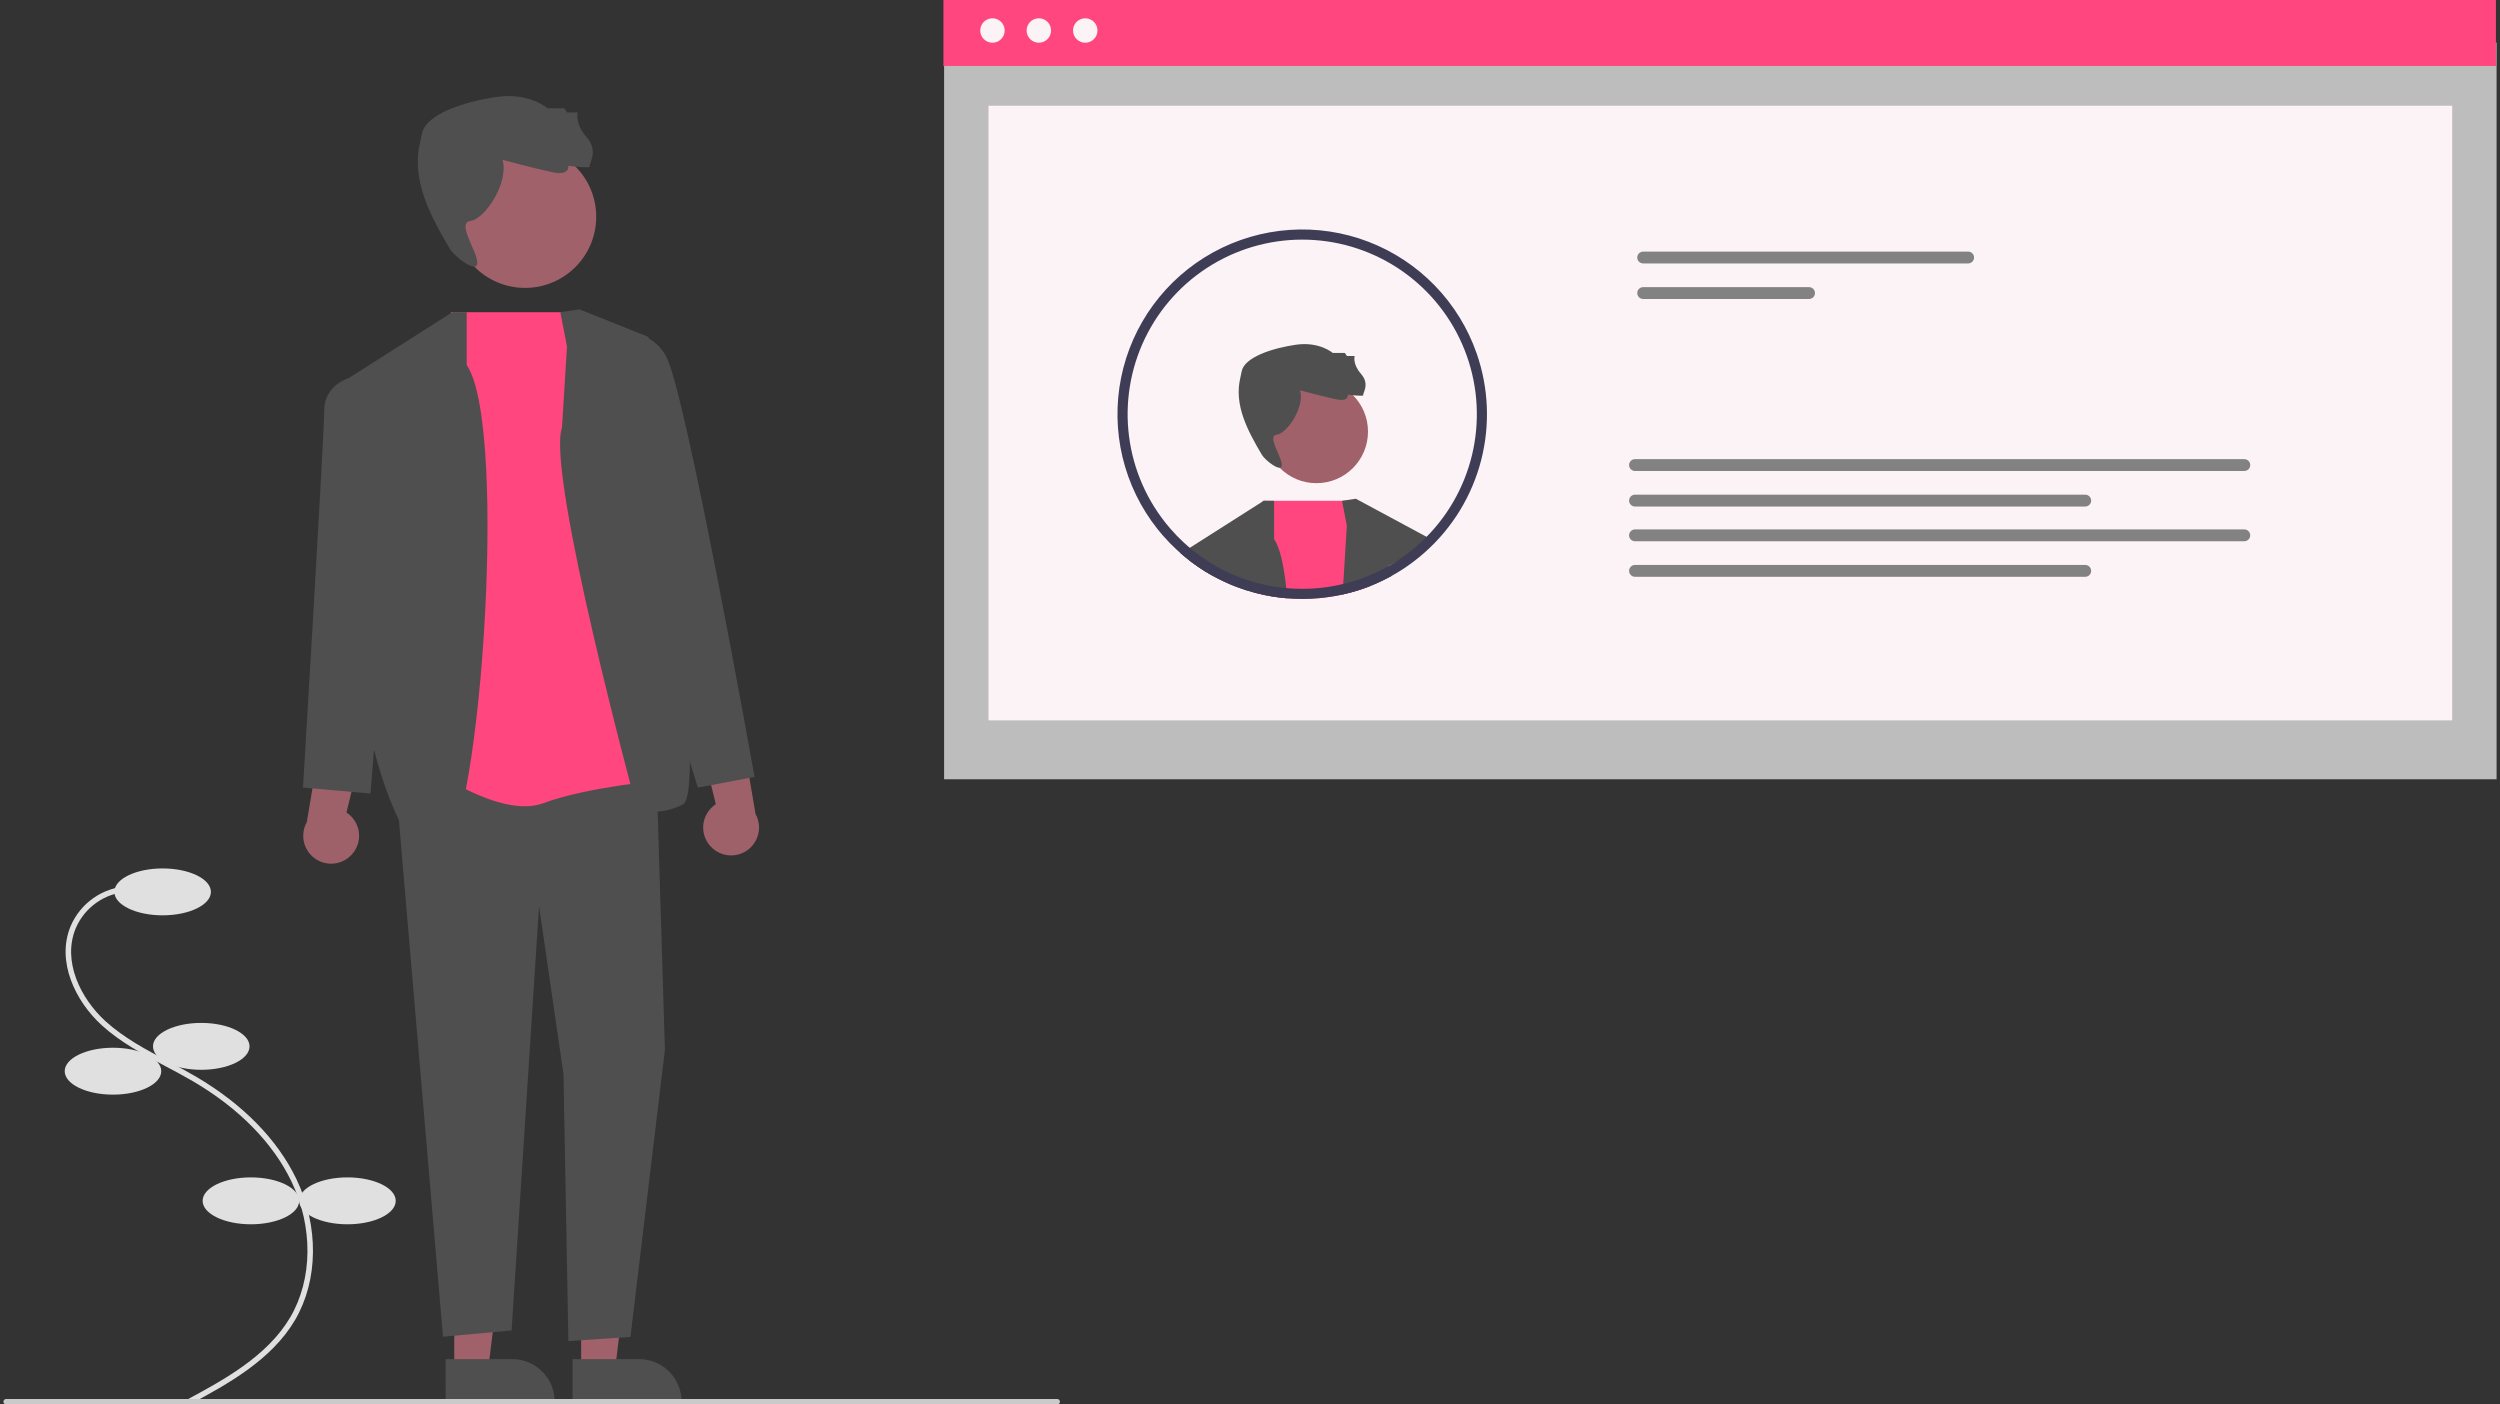 <svg width="356" height="200" viewBox="0 0 356 200" fill="none" xmlns="http://www.w3.org/2000/svg">
<rect x="0" y="0" width="356" height="200" fill="#333333" stroke="none"/>
<g clip-path="url(#clip0_478_2217)">
<path d="M27.197 199.9L26.823 199.209C31.833 196.5 38.068 193.128 41.324 187.595C44.534 182.14 44.606 174.733 41.512 168.264C38.879 162.758 34.041 157.826 27.523 153.999C26.238 153.245 24.888 152.529 23.583 151.838C20.428 150.166 17.166 148.437 14.476 145.984C10.771 142.605 7.968 136.935 10.057 131.885C10.744 130.273 11.87 128.886 13.305 127.882C14.741 126.877 16.43 126.295 18.179 126.202L18.224 126.987C16.621 127.072 15.074 127.604 13.758 128.524C12.442 129.444 11.411 130.714 10.781 132.191C8.839 136.884 11.503 142.209 15.005 145.403C17.622 147.789 20.839 149.494 23.951 151.143C25.263 151.839 26.621 152.559 27.921 153.322C34.575 157.228 39.52 162.277 42.221 167.925C45.426 174.626 45.342 182.316 42.001 187.993C38.634 193.715 32.292 197.145 27.197 199.9Z" fill="#E0E0E0"/>
<path d="M23.159 130.343C26.955 130.343 30.033 128.848 30.033 127.004C30.033 125.16 26.955 123.665 23.159 123.665C19.362 123.665 16.284 125.16 16.284 127.004C16.284 128.848 19.362 130.343 23.159 130.343Z" fill="#E0E0E0"/>
<path d="M28.658 152.34C32.455 152.34 35.532 150.846 35.532 149.002C35.532 147.157 32.455 145.663 28.658 145.663C24.861 145.663 21.784 147.157 21.784 149.002C21.784 150.846 24.861 152.34 28.658 152.34Z" fill="#E0E0E0"/>
<path d="M16.088 155.876C19.885 155.876 22.962 154.381 22.962 152.537C22.962 150.693 19.885 149.198 16.088 149.198C12.291 149.198 9.214 150.693 9.214 152.537C9.214 154.381 12.291 155.876 16.088 155.876Z" fill="#E0E0E0"/>
<path d="M35.729 174.338C39.525 174.338 42.603 172.843 42.603 170.999C42.603 169.155 39.525 167.66 35.729 167.66C31.932 167.66 28.855 169.155 28.855 170.999C28.855 172.843 31.932 174.338 35.729 174.338Z" fill="#E0E0E0"/>
<path d="M49.477 174.338C53.274 174.338 56.352 172.843 56.352 170.999C56.352 169.155 53.274 167.66 49.477 167.66C45.681 167.66 42.603 169.155 42.603 170.999C42.603 172.843 45.681 174.338 49.477 174.338Z" fill="#E0E0E0"/>
<path d="M355.515 6.061H134.44V110.965H355.515V6.061Z" fill="#BDBDBD"/>
<path d="M349.193 15.057H140.761V102.581H349.193V15.057Z" fill="#FBF3F6"/>
<path d="M355.42 0H134.346V9.392H355.42V0Z" fill="#FF467E"/>
<path d="M141.325 6.085C142.286 6.085 143.066 5.306 143.066 4.344C143.066 3.383 142.286 2.603 141.325 2.603C140.363 2.603 139.584 3.383 139.584 4.344C139.584 5.306 140.363 6.085 141.325 6.085Z" fill="#FBF3F6"/>
<path d="M147.932 6.085C148.894 6.085 149.673 5.306 149.673 4.344C149.673 3.383 148.894 2.603 147.932 2.603C146.971 2.603 146.191 3.383 146.191 4.344C146.191 5.306 146.971 6.085 147.932 6.085Z" fill="#FBF3F6"/>
<path d="M154.54 6.085C155.501 6.085 156.281 5.306 156.281 4.344C156.281 3.383 155.501 2.603 154.54 2.603C153.578 2.603 152.799 3.383 152.799 4.344C152.799 5.306 153.578 6.085 154.54 6.085Z" fill="#FBF3F6"/>
<path d="M233.988 35.828C233.764 35.828 233.549 35.917 233.391 36.075C233.233 36.233 233.144 36.447 233.144 36.671C233.144 36.895 233.233 37.109 233.391 37.267C233.549 37.426 233.764 37.514 233.988 37.514H280.263C280.486 37.514 280.701 37.426 280.859 37.267C281.017 37.109 281.106 36.895 281.106 36.671C281.106 36.447 281.017 36.233 280.859 36.075C280.701 35.917 280.486 35.828 280.263 35.828H233.988Z" fill="#828282"/>
<path d="M233.987 40.888C233.764 40.889 233.55 40.978 233.392 41.136C233.235 41.294 233.146 41.508 233.146 41.732C233.146 41.955 233.235 42.169 233.392 42.327C233.55 42.485 233.764 42.575 233.987 42.575H257.612C257.835 42.575 258.049 42.485 258.207 42.327C258.365 42.169 258.453 41.955 258.453 41.732C258.453 41.508 258.365 41.294 258.207 41.136C258.049 40.978 257.835 40.889 257.612 40.888H233.987Z" fill="#828282"/>
<path d="M232.823 65.382C232.599 65.382 232.385 65.47 232.227 65.629C232.069 65.787 231.98 66.001 231.98 66.225C231.98 66.449 232.069 66.663 232.227 66.821C232.385 66.979 232.599 67.068 232.823 67.068H319.589C319.813 67.068 320.027 66.979 320.186 66.821C320.344 66.663 320.433 66.449 320.433 66.225C320.433 66.001 320.344 65.787 320.186 65.629C320.027 65.47 319.813 65.382 319.589 65.382H232.823Z" fill="#828282"/>
<path d="M232.823 70.442C232.6 70.443 232.386 70.532 232.228 70.69C232.07 70.848 231.982 71.062 231.982 71.285C231.982 71.509 232.07 71.723 232.228 71.881C232.386 72.039 232.6 72.128 232.823 72.129H296.938C297.162 72.128 297.376 72.039 297.534 71.881C297.691 71.723 297.78 71.509 297.78 71.285C297.78 71.062 297.691 70.848 297.534 70.69C297.376 70.532 297.162 70.443 296.938 70.442H232.823Z" fill="#828282"/>
<path d="M232.823 75.388C232.6 75.388 232.386 75.478 232.228 75.636C232.07 75.794 231.982 76.008 231.982 76.231C231.982 76.455 232.07 76.669 232.228 76.827C232.386 76.985 232.6 77.074 232.823 77.075H319.589C319.813 77.074 320.027 76.985 320.184 76.827C320.342 76.669 320.431 76.455 320.431 76.231C320.431 76.008 320.342 75.794 320.184 75.636C320.027 75.478 319.813 75.388 319.589 75.388H232.823Z" fill="#828282"/>
<path d="M232.823 80.448C232.6 80.449 232.386 80.538 232.228 80.696C232.07 80.854 231.982 81.069 231.982 81.292C231.982 81.515 232.07 81.729 232.228 81.888C232.386 82.046 232.6 82.135 232.823 82.135H296.938C297.162 82.135 297.376 82.046 297.534 81.888C297.691 81.729 297.78 81.515 297.78 81.292C297.78 81.069 297.691 80.854 297.534 80.696C297.376 80.538 297.162 80.449 296.938 80.448H232.823Z" fill="#828282"/>
<path d="M187.461 68.804C191.517 68.804 194.804 65.516 194.804 61.461C194.804 57.405 191.517 54.117 187.461 54.117C183.405 54.117 180.118 57.405 180.118 61.461C180.118 65.516 183.405 68.804 187.461 68.804Z" fill="#A0616A"/>
<path d="M185.136 55.586C185.136 55.586 188.563 56.504 190.337 56.871C192.112 57.238 191.928 56.198 191.928 56.198C191.928 56.198 194.254 56.504 194.131 56.259C194.009 56.014 195.11 54.729 193.825 53.261C192.54 51.792 192.907 50.691 192.907 50.691H191.806L191.5 50.262H189.787C189.787 50.262 187.892 48.601 184.526 49.09C181.161 49.58 177.18 50.874 176.813 52.894C176.763 53.167 176.698 53.472 176.622 53.793C175.701 57.679 177.657 61.314 179.685 64.754C180.183 65.599 182.595 67.442 182.533 66.178C182.471 64.913 180.362 62.073 181.831 61.889C183.3 61.706 185.809 57.973 185.136 55.586Z" fill="#4F4F4F"/>
<path d="M183.295 85.201C181.878 85.087 180.472 84.856 179.093 84.51L179.17 83.046L179.813 71.402L179.819 71.312H192.754L194.784 82.034L195.058 83.48C194.522 83.689 193.981 83.885 193.427 84.058C193.421 84.058 193.421 84.064 193.415 84.064C192.647 84.302 191.867 84.51 191.081 84.683C190.036 84.908 188.979 85.071 187.915 85.171C187.092 85.252 186.265 85.292 185.438 85.29C184.724 85.29 184.004 85.26 183.295 85.201Z" fill="#FF467E"/>
<path d="M174.979 83.129C174.443 82.897 173.925 82.647 173.413 82.385L173.193 82.272C173.044 82.195 172.89 82.111 172.741 82.028C172.538 81.915 172.342 81.802 172.151 81.689C171.967 81.581 171.776 81.468 171.592 81.355C171.58 81.349 171.574 81.343 171.562 81.343C170.919 80.933 170.288 80.51 169.681 80.052C169.58 79.974 169.479 79.897 169.377 79.819L169.27 78.105L169.425 78.01L179.813 71.402L179.956 71.313L179.968 71.307L181.432 71.313V76.765C182.259 77.962 182.819 80.468 183.164 83.748C183.212 84.219 183.254 84.701 183.295 85.201C181.878 85.087 180.472 84.856 179.093 84.51C178.944 84.48 178.801 84.445 178.652 84.403C177.784 84.176 176.93 83.902 176.092 83.582C175.836 83.486 175.586 83.385 175.336 83.284L175.312 83.272C175.205 83.224 175.086 83.177 174.979 83.129Z" fill="#4F4F4F"/>
<path d="M172.741 82.028C172.538 81.915 172.342 81.802 172.151 81.689C171.967 81.581 171.776 81.468 171.592 81.355C171.58 81.349 171.574 81.343 171.562 81.343C170.919 80.933 170.288 80.51 169.681 80.051C169.58 79.974 169.479 79.897 169.377 79.819C169.33 79.778 169.282 79.742 169.228 79.7C168.848 79.409 168.479 79.105 168.121 78.784C168.104 78.772 168.092 78.754 168.074 78.742C168.434 78.465 168.839 78.249 169.27 78.105L169.693 78.23L172.705 79.135L172.723 80.355L172.741 82.028Z" fill="#4F4F4F"/>
<path d="M198.106 82.046C197.927 82.141 197.749 82.236 197.57 82.325C197.529 82.349 197.493 82.367 197.457 82.385C197.219 82.504 196.987 82.623 196.749 82.736C196.743 82.742 196.731 82.742 196.731 82.748C196.719 82.754 196.701 82.76 196.689 82.766C196.154 83.022 195.612 83.26 195.058 83.48C194.522 83.689 193.981 83.885 193.427 84.058C193.421 84.058 193.421 84.064 193.415 84.064C192.647 84.302 191.867 84.51 191.081 84.683C191.073 84.194 191.137 83.706 191.272 83.236L191.278 83.153L191.79 74.867L191.105 71.313L193.07 71.021L203.874 76.837C203.874 76.837 202.684 78.028 197.797 80.563C197.364 80.788 197.999 81.534 198.106 82.046Z" fill="#4F4F4F"/>
<path d="M187.784 83.742C187.01 83.814 186.224 83.849 185.438 83.849C184.676 83.849 183.92 83.82 183.164 83.748C183.212 84.219 183.254 84.701 183.295 85.201C184.004 85.26 184.724 85.29 185.438 85.29C186.265 85.292 187.092 85.253 187.915 85.171C188.979 85.071 190.037 84.908 191.082 84.683C191.073 84.194 191.137 83.706 191.272 83.236L191.278 83.153C190.129 83.433 188.961 83.629 187.784 83.742ZM210.28 50.335C209.022 46.721 206.991 43.425 204.328 40.678C201.666 37.93 198.436 35.796 194.864 34.424C191.292 33.053 187.464 32.477 183.647 32.737C179.829 32.997 176.115 34.087 172.762 35.93C169.409 37.773 166.498 40.325 164.233 43.409C161.968 46.492 160.402 50.033 159.646 53.783C158.89 57.534 158.961 61.405 159.854 65.125C160.747 68.846 162.441 72.326 164.818 75.325C165.056 75.623 165.3 75.92 165.55 76.206C165.574 76.23 165.585 76.248 165.603 76.265C166.218 76.974 166.872 77.648 167.562 78.283C167.729 78.438 167.901 78.593 168.074 78.742C168.092 78.754 168.104 78.772 168.121 78.784C168.479 79.105 168.848 79.409 169.228 79.7C169.282 79.742 169.33 79.778 169.377 79.819C169.479 79.897 169.58 79.974 169.681 80.051C170.288 80.51 170.919 80.932 171.562 81.343C171.574 81.343 171.58 81.349 171.592 81.355C171.776 81.468 171.967 81.581 172.151 81.689C172.342 81.802 172.539 81.915 172.741 82.028C172.89 82.111 173.044 82.194 173.193 82.272L173.413 82.385C173.925 82.647 174.443 82.897 174.979 83.129C175.086 83.177 175.205 83.224 175.312 83.272L175.336 83.284C175.586 83.385 175.836 83.486 176.092 83.582C176.93 83.902 177.784 84.176 178.652 84.403C178.801 84.445 178.944 84.48 179.093 84.51C180.472 84.856 181.878 85.087 183.295 85.201C184.004 85.26 184.724 85.29 185.438 85.29C186.265 85.292 187.092 85.253 187.915 85.171C188.979 85.071 190.036 84.908 191.081 84.683C191.867 84.51 192.647 84.302 193.415 84.064C193.421 84.064 193.421 84.058 193.427 84.058C193.981 83.885 194.522 83.689 195.058 83.48C195.612 83.26 196.154 83.022 196.689 82.766C196.701 82.76 196.719 82.754 196.731 82.748C196.731 82.742 196.743 82.742 196.749 82.736C196.987 82.623 197.219 82.504 197.457 82.385C197.493 82.367 197.529 82.349 197.57 82.325C197.749 82.236 197.927 82.141 198.106 82.046C198.118 82.04 198.124 82.034 198.136 82.028C198.606 81.766 199.07 81.492 199.529 81.2C199.654 81.123 199.779 81.046 199.904 80.956C200.088 80.843 200.267 80.718 200.44 80.593C200.672 80.432 200.904 80.266 201.13 80.093C201.205 80.045 201.277 79.991 201.344 79.932C201.898 79.516 202.434 79.075 202.946 78.611C206.828 75.152 209.597 70.619 210.902 65.585C212.208 60.552 211.991 55.245 210.28 50.335L210.28 50.335ZM202.499 77.075C201.855 77.681 201.179 78.254 200.475 78.789C200.321 78.909 200.16 79.028 199.999 79.135C199.844 79.254 199.69 79.367 199.529 79.474C199.392 79.569 199.255 79.665 199.112 79.754C199.1 79.766 199.082 79.772 199.071 79.784C198.969 79.855 198.862 79.921 198.761 79.986C198.445 80.182 198.118 80.379 197.797 80.563C197.719 80.605 197.648 80.653 197.57 80.694C197.529 80.718 197.487 80.742 197.439 80.766C197.261 80.867 197.082 80.956 196.904 81.052C196.88 81.069 196.85 81.075 196.826 81.093C196.817 81.095 196.809 81.099 196.802 81.105C196.677 81.171 196.552 81.23 196.427 81.29C196.32 81.343 196.219 81.397 196.112 81.444C195.677 81.653 195.231 81.849 194.784 82.034C194.314 82.224 193.838 82.397 193.356 82.558C193.237 82.599 193.112 82.647 192.987 82.683C192.421 82.861 191.856 83.022 191.278 83.153C190.129 83.433 188.961 83.629 187.784 83.742C187.01 83.814 186.224 83.849 185.438 83.849C184.676 83.849 183.92 83.82 183.164 83.748C181.816 83.625 180.48 83.39 179.17 83.046C179.122 83.034 179.069 83.022 179.021 83.01C177.947 82.73 176.894 82.372 175.872 81.939C175.819 81.915 175.759 81.897 175.711 81.873C175.652 81.849 175.598 81.831 175.551 81.808C175.491 81.784 175.437 81.76 175.384 81.736C174.937 81.54 174.503 81.325 174.068 81.105L173.866 80.998C173.479 80.796 173.098 80.587 172.723 80.355C172.592 80.284 172.455 80.2 172.324 80.117C172.175 80.028 172.026 79.932 171.883 79.837C171.848 79.813 171.812 79.79 171.776 79.766C171.443 79.539 171.104 79.313 170.782 79.069C170.556 78.903 170.336 78.742 170.116 78.569C169.973 78.462 169.83 78.349 169.693 78.23C169.604 78.164 169.514 78.087 169.425 78.01C169.306 77.908 169.187 77.807 169.068 77.7C168.883 77.551 168.711 77.385 168.544 77.23C167.874 76.612 167.24 75.956 166.645 75.265C166.443 75.039 166.252 74.813 166.068 74.575C166.025 74.528 165.985 74.478 165.949 74.426C162.952 70.643 161.121 66.069 160.679 61.263C160.237 56.456 161.203 51.626 163.46 47.359C165.717 43.093 169.167 39.576 173.389 37.237C177.611 34.898 182.422 33.838 187.236 34.187C192.05 34.536 196.658 36.278 200.499 39.202C204.339 42.125 207.246 46.103 208.864 50.65C210.482 55.197 210.742 60.117 209.612 64.809C208.482 69.501 206.01 73.763 202.499 77.075L202.499 77.075Z" fill="#3F3D56"/>
<path d="M64.686 195.111L69.501 195.11L71.792 176.535L64.685 176.535L64.686 195.111Z" fill="#A0616A"/>
<path d="M63.457 193.538L72.941 193.538H72.942C74.545 193.538 76.082 194.175 77.215 195.308C78.349 196.441 78.986 197.979 78.986 199.582V199.778L63.458 199.779L63.457 193.538Z" fill="#4F4F4F"/>
<path d="M82.755 195.111L87.571 195.11L89.862 176.535L82.754 176.535L82.755 195.111Z" fill="#A0616A"/>
<path d="M81.527 193.538L91.011 193.538H91.011C92.614 193.538 94.151 194.175 95.285 195.308C96.418 196.441 97.055 197.979 97.055 199.582V199.778L81.527 199.779L81.527 193.538Z" fill="#4F4F4F"/>
<path d="M50.073 121.71C50.467 121.288 50.764 120.784 50.943 120.235C51.121 119.686 51.177 119.104 51.107 118.531C51.036 117.958 50.841 117.407 50.534 116.918C50.228 116.428 49.818 116.012 49.333 115.698L52.679 102.066L45.808 104.514L43.684 117.084C43.211 117.934 43.065 118.927 43.275 119.876C43.486 120.826 44.037 121.665 44.824 122.235C45.612 122.805 46.581 123.067 47.548 122.97C48.516 122.873 49.414 122.425 50.073 121.71Z" fill="#9E616A"/>
<path d="M101.194 120.531C100.8 120.109 100.503 119.606 100.325 119.057C100.146 118.508 100.09 117.926 100.161 117.353C100.231 116.78 100.427 116.229 100.733 115.74C101.04 115.25 101.45 114.834 101.934 114.52L98.588 100.887L105.459 103.336L107.583 115.906C108.057 116.755 108.202 117.749 107.992 118.698C107.782 119.647 107.231 120.486 106.443 121.057C105.656 121.627 104.687 121.888 103.719 121.791C102.752 121.695 101.853 121.246 101.194 120.531Z" fill="#9E616A"/>
<path d="M56.409 112.154L63.084 190.35L72.851 189.459L76.76 129.025L80.24 152.954L80.937 190.965L89.775 190.376L94.683 149.484L93.479 109.881L59.926 106.484L56.409 112.154Z" fill="#4F4F4F"/>
<path d="M74.772 40.997C80.366 40.997 84.901 36.462 84.901 30.868C84.901 25.274 80.366 20.739 74.772 20.739C69.177 20.739 64.642 25.274 64.642 30.868C64.642 36.462 69.177 40.997 74.772 40.997Z" fill="#A0616A"/>
<path d="M71.564 22.765C71.564 22.765 76.291 24.031 78.739 24.538C81.187 25.044 80.933 23.609 80.933 23.609C80.933 23.609 84.141 24.031 83.972 23.694C83.803 23.356 85.323 21.583 83.55 19.558C81.777 17.532 82.284 16.012 82.284 16.012H80.764L80.343 15.422H77.979C77.979 15.422 75.366 13.13 70.724 13.806C66.081 14.481 60.591 16.266 60.084 19.051C60.016 19.429 59.925 19.849 59.82 20.292C58.551 25.651 61.248 30.666 64.046 35.41C64.733 36.576 68.059 39.119 67.974 37.374C67.889 35.63 64.98 31.712 67.006 31.459C69.032 31.206 72.493 26.057 71.564 22.765Z" fill="#4F4F4F"/>
<path d="M64.231 44.457H82.07L94.683 111.069C94.683 111.069 83.686 112.009 77.401 114.366C71.116 116.723 60.668 108.982 60.668 108.982L64.231 44.457Z" fill="#FF467E"/>
<path d="M66.458 51.98V44.458L64.439 44.445L49.682 53.828L52.884 105.232C52.884 105.232 56.674 122.382 62.422 122.204C68.17 122.026 72.603 60.889 66.458 51.98Z" fill="#4F4F4F"/>
<path d="M54.422 55.248L49.682 53.828C49.682 53.828 46.173 54.855 46.173 58.39C46.173 61.925 43.149 112.154 43.149 112.154L52.754 113.003L54.815 87.458L54.422 55.248Z" fill="#4F4F4F"/>
<path d="M80.74 49.355L79.796 44.458L82.508 44.052L92.328 47.98C92.328 47.98 101.167 112.599 97.239 114.563C93.31 116.527 90.658 115.005 90.658 115.005C90.658 115.005 77.738 67.346 80.025 60.904L80.74 49.355Z" fill="#4F4F4F"/>
<path d="M85.454 48.962L87.13 48.233C87.13 48.233 92.049 45.795 94.84 50.718C97.631 55.64 107.452 110.634 107.452 110.634L99.371 112.154L93.331 92.362L85.454 48.962Z" fill="#4F4F4F"/>
<path d="M150.541 200H0.878C0.774 200 0.674 199.959 0.6 199.885C0.527 199.811 0.485 199.711 0.485 199.607C0.485 199.503 0.527 199.403 0.6 199.329C0.674 199.256 0.774 199.214 0.878 199.214H150.541C150.645 199.214 150.745 199.256 150.819 199.329C150.892 199.403 150.934 199.503 150.934 199.607C150.934 199.711 150.892 199.811 150.819 199.885C150.745 199.959 150.645 200 150.541 200Z" fill="#CACACA"/>
</g>
<defs>
<clipPath id="clip0_478_2217">
<rect width="355.029" height="200" fill="white" transform="translate(0.485)"/>
</clipPath>
</defs>
</svg>
